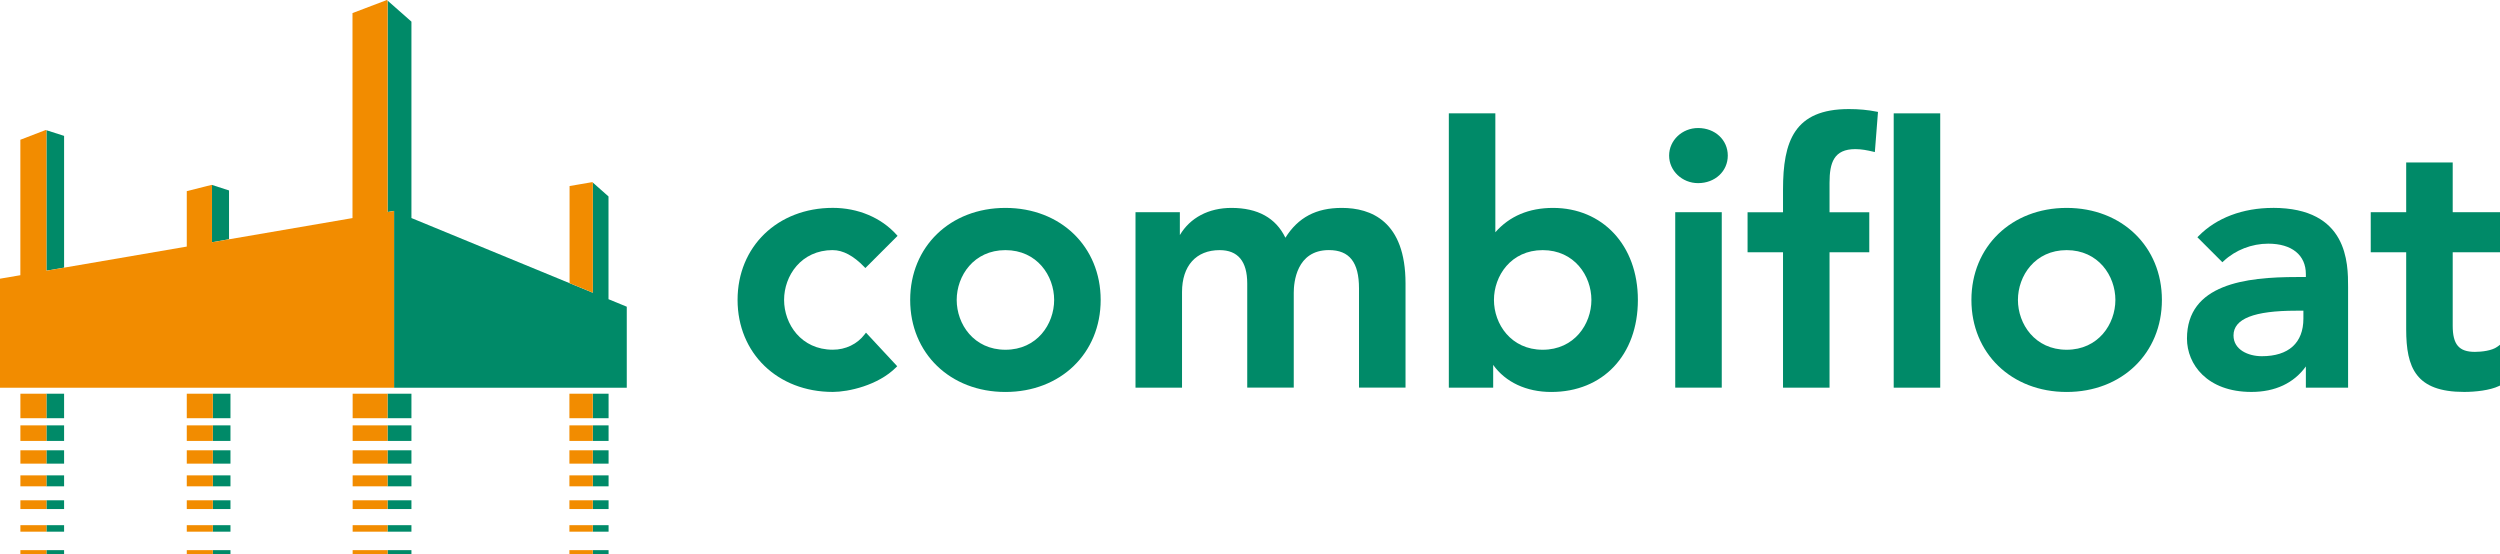 <?xml version="1.0" encoding="UTF-8"?>
<svg xmlns="http://www.w3.org/2000/svg" id="Layer_2" data-name="Layer 2" viewBox="0 0 645.97 143.25">
  <defs>
    <style>
      .cls-1 {
        fill: #f28c00;
      }

      .cls-2 {
        fill-rule: evenodd;
      }

      .cls-2, .cls-3 {
        fill: #008a68;
      }
    </style>
  </defs>
  <g id="Laag_1" data-name="Laag 1">
    <g>
      <g>
        <path class="cls-3" d="M215.19,64.63c2.61,0,5.34,1.45,8.09,4.3l.32.33,8.32-8.32-.29-.32c-3.96-4.39-9.95-6.91-16.44-6.91-14.26,0-24.61,10-24.61,23.78s10.35,23.78,24.61,23.78c4.02,0,11.69-1.69,16.33-6.33l.31-.31-8.07-8.68-.33.43c-1.92,2.53-4.93,3.98-8.24,3.98-8.18,0-12.59-6.63-12.59-12.87s4.41-12.87,12.59-12.87Z"></path>
        <path class="cls-3" d="M259.79,53.72c-14.26,0-24.61,10-24.61,23.78s10.35,23.78,24.61,23.78,24.61-10,24.61-23.78-10.35-23.78-24.61-23.78ZM259.79,90.37c-8.18,0-12.59-6.63-12.59-12.87s4.41-12.87,12.59-12.87,12.59,6.63,12.59,12.87-4.41,12.87-12.59,12.87Z"></path>
        <path class="cls-3" d="M346.69,53.72c-6.62,0-11.27,2.46-14.56,7.71-2.47-5.12-7.15-7.71-13.94-7.71-5.9,0-10.68,2.54-13.33,7.02v-5.91h-11.46v45.33h12.02v-24.7c0-6.78,3.64-10.83,9.72-10.83,4.73,0,7.13,2.9,7.13,8.61v26.92h12.02v-24.52c0-2.59.65-11.02,9.08-11.02,5.31,0,7.78,3.15,7.78,9.91v25.63h12.02v-26.92c0-16.13-8.95-19.52-16.47-19.52Z"></path>
        <path class="cls-3" d="M401.29,53.72c-6.23,0-11.24,2.12-14.91,6.29v-30.72h-12.02v70.88h11.46v-5.88c3.19,4.46,8.58,6.99,15,6.99,13.39,0,22.39-9.56,22.39-23.78s-9.22-23.78-21.93-23.78ZM411.2,77.5c0,6.24-4.41,12.87-12.59,12.87s-12.59-6.63-12.59-12.87,4.41-12.87,12.59-12.87,12.59,6.63,12.59,12.87Z"></path>
        <path class="cls-3" d="M438.77,33.08c-4.13,0-7.49,3.19-7.49,7.12s3.36,7.12,7.49,7.12c4.37,0,7.67-3.06,7.67-7.12s-3.3-7.12-7.67-7.12Z"></path>
        <rect class="cls-3" x="432.86" y="54.83" width="12.02" height="45.33"></rect>
        <rect class="cls-3" x="489.31" y="29.29" width="12.02" height="70.88"></rect>
        <path class="cls-3" d="M477.73,28.18c-14.13,0-17.02,8.32-17.02,20.82v5.84h-9.16v10.35h9.16v34.98h12.02v-34.98h10.27v-10.35h-10.27v-7.6c0-5.23,1.13-8.71,6.67-8.71,1.6,0,3.12.31,4.52.64l.52.12.81-10.37-.4-.08c-2.21-.44-4.54-.66-7.12-.66Z"></path>
        <path class="cls-3" d="M534,53.72c-14.26,0-24.61,10-24.61,23.78s10.35,23.78,24.61,23.78,24.61-10,24.61-23.78-10.35-23.78-24.61-23.78ZM534,90.37c-8.18,0-12.59-6.63-12.59-12.87s4.41-12.87,12.59-12.87,12.59,6.63,12.59,12.87-4.41,12.87-12.59,12.87Z"></path>
        <path class="cls-3" d="M587.3,53.72c-7.79,0-14.61,2.58-19.2,7.26l-.32.32,6.46,6.46.32-.3c3.05-2.86,7.26-4.5,11.53-4.5,6.09,0,9.72,2.94,9.72,7.87v.75h-2.32c-13.22,0-28.4,1.81-28.4,15.91,0,6.64,5.21,13.78,16.65,13.78,6.13,0,10.97-2.27,14.07-6.59v5.48h10.91v-26c0-6.12,0-20.45-19.43-20.45ZM584.43,92.04c-3.52,0-7.32-1.68-7.32-5.37,0-4.3,5.3-6.39,16.2-6.39h1.86v2.04c0,6.27-3.81,9.72-10.74,9.72Z"></path>
        <path class="cls-3" d="M645.97,65.18v-10.35h-12.22v-12.86h-12.02v12.86h-9.16v10.35h9.16v19.9c0,9.99,2.51,16.19,14.99,16.19,2.81,0,6.65-.4,8.99-1.53l.26-.12v-10.53l-.73.53c-1.31.96-3.91,1.3-5.75,1.3-4.13,0-5.74-1.9-5.74-6.76v-18.98h12.22Z"></path>
      </g>
      <g>
        <polygon class="cls-2" points="54.78 47.79 54.78 62.59 59.18 61.82 59.18 49.21 54.78 47.79"></polygon>
        <polygon class="cls-2" points="12 33.65 12 69.94 16.56 69.15 16.56 35.11 12 33.65"></polygon>
        <polygon class="cls-2" points="106.31 56.34 106.31 5.59 100.16 .17 100.16 54.78 101.83 54.49 101.83 100.18 161.95 100.18 161.95 79.25 157.23 77.31 157.23 50.76 153.17 47.17 153.17 75.64 106.31 56.34"></polygon>
        <rect class="cls-3" x="12" y="101.73" width="4.56" height="6.33"></rect>
        <rect class="cls-3" x="12" y="109.91" width="4.56" height="4.02"></rect>
        <rect class="cls-3" x="12" y="116.35" width="4.56" height="3.45"></rect>
        <rect class="cls-3" x="12" y="122.83" width="4.56" height="2.83"></rect>
        <rect class="cls-3" x="12" y="129.27" width="4.56" height="2.26"></rect>
        <rect class="cls-3" x="12" y="135.7" width="4.56" height="1.68"></rect>
        <rect class="cls-3" x="12" y="142.15" width="4.56" height="1.1"></rect>
        <rect class="cls-3" x="100.14" y="101.73" width="6.17" height="6.33"></rect>
        <rect class="cls-3" x="100.14" y="109.91" width="6.17" height="4.02"></rect>
        <rect class="cls-3" x="100.14" y="116.35" width="6.17" height="3.45"></rect>
        <rect class="cls-3" x="100.14" y="122.83" width="6.17" height="2.83"></rect>
        <rect class="cls-3" x="100.14" y="129.27" width="6.17" height="2.26"></rect>
        <rect class="cls-3" x="100.14" y="135.7" width="6.17" height="1.68"></rect>
        <rect class="cls-3" x="100.14" y="142.15" width="6.17" height="1.1"></rect>
        <rect class="cls-3" x="153.18" y="101.73" width="4.07" height="6.33"></rect>
        <rect class="cls-3" x="153.18" y="109.91" width="4.07" height="4.02"></rect>
        <rect class="cls-3" x="153.18" y="116.35" width="4.07" height="3.45"></rect>
        <rect class="cls-3" x="153.18" y="122.83" width="4.07" height="2.83"></rect>
        <rect class="cls-3" x="153.18" y="129.27" width="4.07" height="2.26"></rect>
        <rect class="cls-3" x="153.18" y="135.7" width="4.07" height="1.68"></rect>
        <rect class="cls-3" x="153.18" y="142.15" width="4.07" height="1.1"></rect>
        <rect class="cls-3" x="54.99" y="101.73" width="4.56" height="6.33"></rect>
        <rect class="cls-3" x="54.99" y="109.91" width="4.56" height="4.02"></rect>
        <rect class="cls-3" x="54.99" y="116.35" width="4.56" height="3.45"></rect>
        <rect class="cls-3" x="54.99" y="122.83" width="4.56" height="2.83"></rect>
        <rect class="cls-3" x="54.99" y="129.27" width="4.56" height="2.26"></rect>
        <rect class="cls-3" x="54.99" y="135.7" width="4.56" height="1.68"></rect>
        <rect class="cls-3" x="54.99" y="142.15" width="4.56" height="1.1"></rect>
        <rect class="cls-1" x="5.27" y="101.73" width="6.73" height="6.33"></rect>
        <rect class="cls-1" x="5.27" y="109.91" width="6.73" height="4.02"></rect>
        <rect class="cls-1" x="5.27" y="116.35" width="6.73" height="3.45"></rect>
        <rect class="cls-1" x="5.27" y="122.83" width="6.73" height="2.83"></rect>
        <rect class="cls-1" x="5.27" y="129.27" width="6.73" height="2.26"></rect>
        <rect class="cls-1" x="5.27" y="135.7" width="6.73" height="1.68"></rect>
        <rect class="cls-1" x="5.27" y="142.15" width="6.73" height="1.1"></rect>
        <rect class="cls-1" x="48.26" y="101.73" width="6.73" height="6.33"></rect>
        <rect class="cls-1" x="48.26" y="109.91" width="6.73" height="4.02"></rect>
        <rect class="cls-1" x="48.26" y="116.35" width="6.73" height="3.45"></rect>
        <rect class="cls-1" x="48.26" y="122.83" width="6.73" height="2.83"></rect>
        <rect class="cls-1" x="48.26" y="129.27" width="6.73" height="2.26"></rect>
        <rect class="cls-1" x="48.26" y="135.7" width="6.73" height="1.68"></rect>
        <rect class="cls-1" x="48.26" y="142.15" width="6.73" height="1.1"></rect>
        <rect class="cls-1" x="147.13" y="101.73" width="6.04" height="6.33"></rect>
        <rect class="cls-1" x="147.13" y="109.91" width="6.04" height="4.02"></rect>
        <rect class="cls-1" x="147.13" y="116.35" width="6.04" height="3.45"></rect>
        <rect class="cls-1" x="147.13" y="122.83" width="6.04" height="2.83"></rect>
        <rect class="cls-1" x="147.13" y="129.27" width="6.04" height="2.26"></rect>
        <rect class="cls-1" x="147.13" y="135.7" width="6.04" height="1.68"></rect>
        <rect class="cls-1" x="147.13" y="142.15" width="6.04" height="1.1"></rect>
        <rect class="cls-1" x="91.12" y="101.73" width="9.02" height="6.33"></rect>
        <rect class="cls-1" x="91.12" y="109.91" width="9.02" height="4.02"></rect>
        <rect class="cls-1" x="91.12" y="116.35" width="9.02" height="3.45"></rect>
        <rect class="cls-1" x="91.12" y="122.83" width="9.02" height="2.83"></rect>
        <rect class="cls-1" x="91.12" y="129.27" width="9.02" height="2.26"></rect>
        <rect class="cls-1" x="91.12" y="135.7" width="9.02" height="1.68"></rect>
        <rect class="cls-1" x="91.12" y="142.15" width="9.02" height="1.1"></rect>
        <path class="cls-1" d="M153.04,47.06l-5.87,1.01v25.09l6.01,2.47v-28.47l-.14-.1ZM100.16.17L99.97,0l-8.89,3.38v52.97l-31.9,5.48-4.41.77v-14.8l-.08-.03-6.43,1.62v14.32l-31.72,5.45-4.55.79v-36.29l-.19-.07-6.54,2.52v35l-5.27.9v28.17h101.83v-45.68l-1.67.29V.17Z"></path>
      </g>
    </g>
  </g>
</svg>
